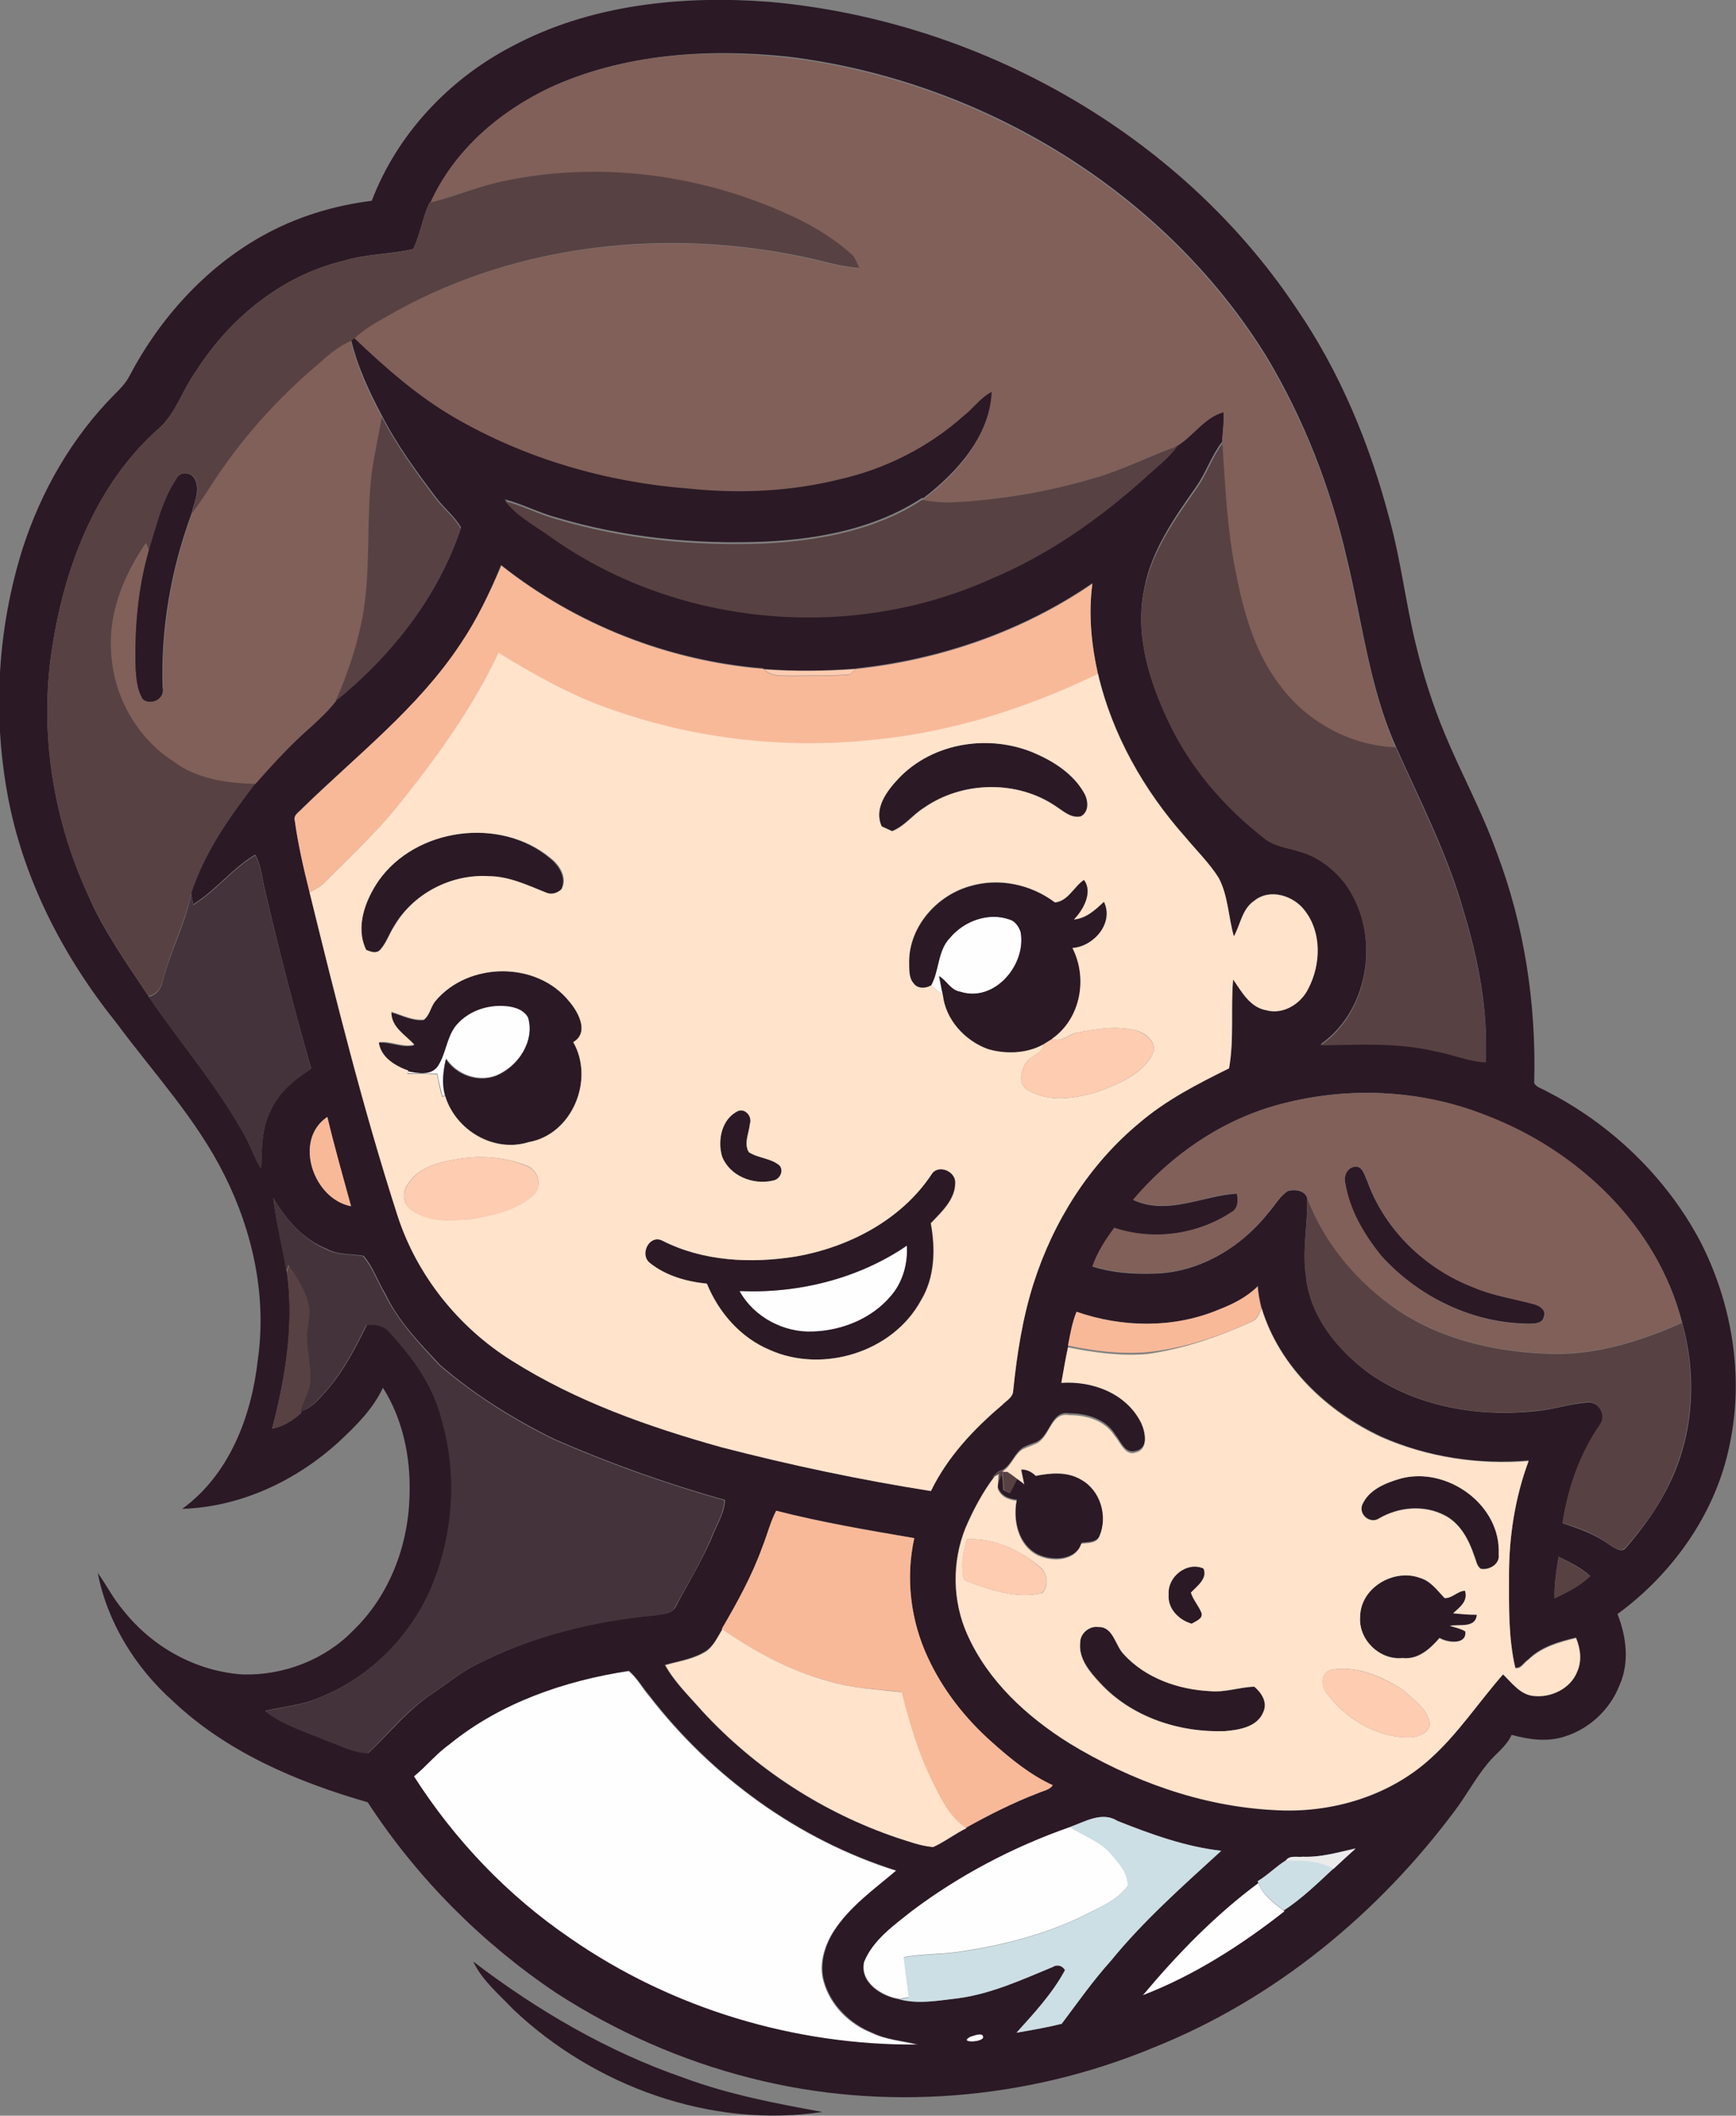 <?xml version="1.0" encoding="iso-8859-1"?>
<!-- Generator: Adobe Illustrator 19.2.0, SVG Export Plug-In . SVG Version: 6.00 Build 0)  -->
<svg version="1.1" id="Layer_1" xmlns="http://www.w3.org/2000/svg" xmlns:xlink="http://www.w3.org/1999/xlink" x="0px" y="0px"
	 viewBox="0 0 468.8 571.1" enable-background="new 0 0 468.8 571.1" xml:space="preserve">
<rect x="0" y="0" width="468.8" height="571.1" fill="#808080" stroke="none"/>
<path fill="#FEFEFE" d="M256.5,253.2c3.8-4.6,10.4-7,16.1-5c1.5,0.4,2.5,1.9,3,3.3c1.7,8.8-7,19.3-16.3,16.2c-2.6-0.4-3.6-3-5.7-4.2
	c0.2,1.3,0.7,3.7,1,5c-1.1-0.8-2.2-1.6-3.2-2.5C253.7,262,253.2,256.7,256.5,253.2z"/>
<path fill="#FEFEFE" d="M123.1,276.8c3.3-4,8.7-5.9,13.7-5.4c2.2,0.2,4.8,1,5.9,3.1c1.8,6.6-2.8,13.4-8.8,15.8
	c-4.8,1.8-10.6-0.3-13.4-4.6c-0.8,3.3-1.2,6.7-0.2,9.9l-0.8,0.3c-0.5-2-1-4-1.4-6.1c-2.7,0-5.3,0-8-0.1l0.3-0.9
	c2.6,0.5,6,1.2,7.9-1.2C120.5,284.4,120.6,280.1,123.1,276.8z"/>
<path fill="#FEFEFE" d="M199.7,348.5c15.8,0.7,32.1-3.3,45.2-12.2c0.3,4.9-1.2,10-4.4,13.7c-5.1,6-13,9.2-20.7,9.5
	C211.8,359.8,203.6,355.6,199.7,348.5z"/>
<path fill="#FEFEFE" d="M121.3,470.9c13.8-11.2,31.1-17.2,48.4-19.8c2.3,1.8,3.7,4.6,5.6,6.8c16.9,21.8,40.3,38.8,66.6,47.1
	c-6,5.1-12.7,9.8-17,16.6c-2.4,3.9-3.9,8.9-2.5,13.4c1.8,6.4,6.9,11.4,13,13.8c3.9,1.9,8.3,2.1,12.4,3.2c-33.3,0.3-66.6-9.8-94-28.7
	c-16.8-11.5-31.2-26.5-42.2-43.7C115.1,476.8,117.8,473.4,121.3,470.9z"/>
<path fill="#FEFEFE" d="M246.3,515.7c12.9-9.6,27.4-17.2,42.6-22.6l0,0c3.6,2.4,8,3.8,11,7.1c2.1,2.5,4.8,5.3,4.7,8.8
	c-2.4,3.4-6.4,5.3-10,7.1c-10.8,5.6-22.7,8.8-34.7,10.6c-5.2,0.9-10.6,0.6-15.8,1.6c0.5,3.6,0.9,7.2,1.4,10.8
	c-0.6,0.1-1.9,0.3-2.5,0.5c-4.8-0.7-10.9-4.6-9.6-10.1C235.8,523.5,241.4,519.6,246.3,515.7z"/>
<path fill="#FEFEFE" d="M308.6,538.6c9.3-11.1,19.5-21.7,31.2-30.3c1.2,3.3,4.2,5.4,6.9,7.5l0.3,0.2
	C335.2,525,322.5,533.2,308.6,538.6z"/>
<path fill="#FEFEFE" d="M262,549.8c0.9-0.2,3.7-1.4,3.5,0.3C264.8,551.4,258.8,551.5,262,549.8z"/>
<g>
	<g>
		<path fill="#2B1925" d="M138.1,12.6c21.2-11.4,46.1-13.9,69.7-12.1c56.3,5,110.6,35.3,142.2,82.6c11.9,17.3,20,37,25.3,57.3
			c3,11,4.3,22.3,7,33.4c2,8.3,4.6,16.5,7.9,24.4c4.4,10.6,10,20.8,13.9,31.7c7.6,19.9,10.8,41.3,10.2,62.5c0.7,1.2,2.3,1.5,3.4,2.2
			c17.4,8.9,32.2,23.1,41.4,40.4c8.6,16.7,11.9,36.4,8,54.9c-3.7,18.5-15.3,34.8-30.3,45.8c2.4,6.1,3.3,13.1,0.5,19.3
			c-2.5,6.4-8,11.6-14.6,13.7c-4.7,1.6-9.8,0.9-14.5-0.4c-1.4,3.2-4.5,5.2-6.6,7.9c-3.2,3.9-5.6,8.4-8.6,12.4
			c-20.9,28.1-49,51.2-81.7,64.2c-34,14.1-72.7,17.3-108.4,8.2c-18.7-4.7-36.6-12.6-52.8-23.1c-20.1-13.5-37.6-31.1-50.8-51.4
			c-19.1-5.5-38-13.5-52.6-27.3c-10.1-9-17.7-21.2-20.3-34.6c2.4,3.3,4.2,7,6.9,10.1c7.8,9.9,19.7,16.5,32.3,17.3
			c11,0.3,22.2-4,29.8-11.9c9.9-9.5,15-23.3,15.2-36.8c0.3-9.9-1.8-20.2-7.2-28.7c-2.7,5.8-7.3,10.3-11.9,14.6
			c-11.5,10.5-26.5,17.6-42.3,18.1c12.7-9.2,18.7-24.9,20.4-40.1c2.5-17.1-1.3-34.7-9-50c-7.5-15.1-19.1-27.5-29.1-41
			c-14.4-17.9-25.4-39.1-29.5-61.9c-4-22-2.6-44.9,4.1-66.2c5-15.5,13.3-30,24.8-41.6c1.5-1.5,3-3,4-4.9
			C43,86.1,55.4,72.3,70.8,63.7c9.1-5.1,19.2-8.2,29.6-9.5C107.2,36.3,121.2,21.4,138.1,12.6z M148.2,23.8
			c-13.4,6.5-25.7,17-31.7,30.8l-0.5,0.1c-1.9,4-2.5,8.5-4.4,12.5c-6.2,1.5-12.7,1.3-18.8,3.2c-16.8,4-30.9,15.6-40,30
			c-3.7,5.1-5.4,11.6-10.4,15.7c-16,14.4-24.4,35.5-27.9,56.3c-4.2,23.2-0.6,47.6,9.2,69c4.2,9.8,10.5,18.6,16.4,27.5
			c8.8,12.9,19.1,24.7,26.5,38.5c1.3,2.7,2.4,5.5,3.9,8c0.2-5.3,0.1-10.9,2.6-15.7c2.2-5,6.5-8.4,10.9-11.3
			c-4.6-16.2-8.8-32.4-12.6-48.8c-0.7-3-0.9-6.2-2.5-8.9c-6.2,3.7-10.6,9.6-16.7,13.4c-0.2-0.7-0.5-2.2-0.6-3
			c3.5-11,10.3-20.6,17.3-29.7c4.8-5.3,9.6-10.6,14.9-15.3c2.4-2.2,4.9-4.4,6.9-7.1c15-12.1,27.7-28.1,33.8-46.6
			c-1.7-3.1-4.7-5.3-6.8-8.2c-5.3-7-10.5-14.1-14.5-21.9c-3.5-6.6-6.7-13.4-8.4-20.7c0.3-0.2,0.8-0.6,1.1-0.8
			c8.3,7.9,17,15.6,27,21.4c19.3,11.2,41.2,17.5,63.4,19.2c13.6,1.4,27.4,0.8,40.6-2.5c12.4-2.9,24.1-8.7,33.6-17.2
			c2.6-2,4.5-4.9,7.5-6.4c-0.6,12.2-9.4,22.1-18.7,29.2l-0.3-0.1c-12.5,8.2-27.6,11.1-42.3,11.8c-19.1,0.8-38.4-1.1-56.7-6.6
			c-4.7-1.3-9-3.6-13.7-4.8c3.5,4.4,8.7,7,13.2,10.3c34,23.7,80.5,27.7,118.2,10.6c15.2-6.4,28.8-15.9,41-26.8
			c3.1-2.9,6.7-5.5,9.2-9c4.4-2.7,7.4-7.6,12.5-9.1c0.2,2.8-0.2,5.6-0.4,8.5c-2.9,3.7-4.3,8.3-7,12.1c-5.9,8.4-12.1,17.2-14,27.5
			c-2.6,12.3,1.3,24.9,6.7,36c5.8,12.4,15.1,22.9,25.9,31.3c2.6,2,5.9,2.3,8.9,3.3c5.2,1.3,9.6,4.8,12.8,8.9
			c9.5,13.2,6.9,34-6.7,43.5c10.5-0.1,21.1-0.8,31.4,1.7c4.4,0.8,8.7,2.7,13.2,2.9c0.7-13.8-2-27.6-6-40.7
			c-4.4-15.5-11.8-29.8-18.3-44.4c-7.1-16-9-33.5-13.1-50.3c-4.4-19.3-11.6-37.9-21.8-54.9c-27.7-44.8-77.1-74.5-129.1-80.9
			C191.1,13,168.2,14.5,148.2,23.8z M124.3,173.9c-11.4,17.3-28,30-42.7,44.3c-0.8,0.9-2.4,1.7-2,3.2c0.9,6.6,2.4,13,4,19.4
			c7.1,29.2,14.4,58.4,23.7,87.1c5.2,16.3,16.5,30.3,30.9,39.3c17.4,11,37,17.9,56.7,23.4c18.6,4.9,37.5,8.9,56.5,11.8
			c4.4-9.1,11.5-16.7,19.2-23.2c1.1-1.1,2.9-2,3-3.8c1-9.8,2.5-19.6,5.5-29c5.3-16.6,15-32.1,28.5-43.3c7.3-6.2,15.8-10.7,24.3-14.8
			c1.4-7.9,0.4-16,1.1-24c2.3,3.3,4.5,7.6,8.9,8.3c4.6,1.3,9.3-1.8,11.4-5.8c3.3-6.5,3.6-15.1-0.9-21c-3-4.1-9.5-6.1-13.7-2.7
			c-3.3,2.2-3.7,6.4-5.5,9.6c-1.5-5.2-1.5-10.9-4.1-15.8c-2.6-4-6-7.4-9-11c-11.2-12.6-19.7-27.6-23.6-44.1
			c-1.8-8-2.6-16.3-1.5-24.4c-18.8,12.9-41.1,20.6-63.7,23l-0.2,0.1c-8.3,0.6-16.5,0.7-24.8,0.1l-0.2-0.2
			c-25.7-2.1-50.6-11.9-70.8-27.9C132.3,160,128.8,167.2,124.3,173.9z M345.6,298.1c-15.5,4.1-29.3,13.6-39.6,25.8
			c9.2,4.3,18.7-1.1,28-1.7c0.4,1.8,0.4,4.1-1.5,5.1c-9.3,6-21.1,7.7-31.6,4.2c-2.3,3.3-4.5,6.6-5.9,10.4c5.4,1.7,11.1,2.1,16.8,1.9
			c12.1-0.3,23.4-7.1,30.8-16.5c1.7-1.9,3-4.4,5.2-5.8c1.9-0.5,4.5-0.2,5.2,1.9c0.2,7-1.4,14-0.3,21c1,10.9,8.5,20,17,26.3
			c13,9.1,29.6,11.9,45.2,10.2c4.7-0.4,9.3-2.1,14-2.3c3.1-0.2,5.1,3.8,3.1,6.2c-5.4,7.8-8.6,17-10,26.4c4.4,1.4,8.8,3,12.5,5.7
			c1.3,0.8,3.3,2.5,4.6,0.9c5.2-6,9.9-12.7,13-20.1c5.4-12.7,5.9-27.3,2.2-40.5c-6.6-26.2-28.2-46.6-53-56
			C383.6,294,363.8,293.2,345.6,298.1z M94.8,325.6c-2.2-8-4.5-16-6.4-24.1C79.1,307.7,84.6,323.7,94.8,325.6z M73.8,323.4
			c0.8,6.8,2.6,13.3,3.7,20c2,14.2-0.4,28.5-4,42.2c3-0.6,5.6-2.2,7.8-4.2l0.1-0.5c2.8-0.8,4.7-3.2,6.6-5.3c4.7-5.3,8-11.7,11.1-18
			c2.1-0.2,4.4,0,5.9,1.6c6.3,6.7,11.9,14.4,14.3,23.5c4.5,15.3,3.3,32.3-3.2,46.9c-5.9,13-16.9,23.6-30.2,28.8
			c-4.5,1.9-9.5,2.3-14.2,3.4c5.1,4,11.5,5.8,17.4,8.3c3.4,1.2,6.8,2.9,10.4,3.1c5.7-5.4,10.6-11.6,17.2-16
			c3.8-2.5,7.3-5.5,11.4-7.6c15.1-7.8,31.9-12.1,48.8-13.6c2.1-0.3,4.9-0.4,5.8-2.7c3.1-5.9,6.6-11.6,9.3-17.7
			c1.3-3.6,3.6-6.8,3.8-10.7c-15.7-4.4-31.1-9.9-46-16.4c-11-5.4-21.6-12-30.9-20c-5.5-5.9-11.3-11.8-14.8-19.2
			c-2.1-3.4-3.3-7.3-5.9-10.3c-3.4-0.6-7-0.2-10-1.9C81.7,334.5,77.2,329.1,73.8,323.4z M328.9,353.6c-12,5-25.9,4.7-38.1,0.5
			c-1.1,2.9-1.7,6-2.3,9.1c-0.7,3.2-1.2,6.4-1.8,9.6c8.5-0.6,17.7,2.9,21.6,10.9c1.1,2.4,2,7.1-1.5,7.9c-3,1-4.2-2.7-5.7-4.5
			c-2.6-4.1-7.6-5.6-12.3-5.6c-5.1-0.9-5.1,6.2-9.1,7.8c-1.1,0.4-2.3,0.8-3.4,1.4c-2.4,1.5-3.1,4.7-5.6,6.1c-1.2,0.1-1.9,1.3-2.8,2
			l0.7-0.4c-3.2,4.3-5.8,9.1-7.9,14c-3.7,9.1-3.6,19.7,0.5,28.6c5.6,12.6,16.1,22.2,27.6,29.4c16.6,10.1,35.6,17,55.1,18
			c15.1,1.1,31-3.5,42.3-13.8c7.5-6.7,13.1-15.3,19.7-22.8c2.3,2.4,4.5,5.4,8.1,5.8c4.7,0.6,10.1-1.8,11.9-6.5
			c1.4-2.9,0.9-6.2-0.3-9.1c-4.6,1.1-9.4,2.4-12.9,5.9c-1.2,0.7-2,2.5-3.5,2.2c-1.9-8.2-1.7-16.6-1.7-25c0-10.5,1.7-21,5.3-30.9
			c-13.5,1.2-27.3-0.9-39.7-6.4c-14.7-6.9-27.6-19-32.4-34.8c-0.5-1.9-0.9-3.9-1-5.9C336.6,350.3,332.8,352.1,328.9,353.6z
			 M205.9,417.5c-2.8,7.8-6.8,15.1-10.9,22.3c-1.2,2-2.2,4.3-4.2,5.7c-3.4,2.3-7.5,2.8-11.3,3.9c2.6,4.7,6.5,8.4,10,12.4
			c14.3,15.6,32.6,27.5,52.6,34.2c3.2,1,6.3,2.3,9.7,2.5c3.1-1.4,5.9-3.6,9-5.1c6.3-3.5,12.8-6.8,19.6-9.4c1.4-0.6,3-0.8,3.9-2.1
			c-6.1-2.8-11.4-7.2-16.4-11.6c-7.2-6.3-13.2-14.1-17.3-22.8c-4.7-10-6.1-21.5-3.7-32.3c-12.5-2.2-25-4.3-37.3-7.4
			C208,410.9,207.2,414.2,205.9,417.5z M420.9,420.2c-0.6,3.7-1.2,7.5-1.1,11.2c3.4-1.6,6.9-3.3,9.6-6
			C426.9,423.1,423.8,421.7,420.9,420.2z M121.3,470.9c-3.5,2.5-6.2,5.9-9.5,8.6c11,17.2,25.3,32.2,42.2,43.7
			c27.4,19,60.7,29,94,28.7c-4.1-1-8.5-1.3-12.4-3.2c-6-2.4-11.2-7.5-13-13.8c-1.3-4.6,0.1-9.5,2.5-13.4c4.3-6.8,11-11.5,17-16.6
			c-26.4-8.3-49.8-25.3-66.6-47.1c-1.9-2.2-3.4-4.9-5.6-6.8C152.3,453.7,135,459.7,121.3,470.9z M288.9,493.2L288.9,493.2
			c-15.2,5.3-29.7,12.9-42.6,22.6c-4.9,3.9-10.5,7.8-13,13.8c-1.3,5.6,4.8,9.4,9.6,10.1c5.2,1.3,10.7,0.3,15.9-0.3
			c8.9-1.2,17.1-5,25.4-8.4c1.3-0.8,2.6-0.4,3.4,0.8c-3.4,6.4-8.4,11.6-13.1,16.9c4.1-0.7,8.2-1.4,12.2-2.4
			c4.3-5.7,8.4-11.5,13.2-16.9c8.9-11,19.5-20.3,29.9-29.8c-9.7-1.1-19-4.5-28.1-8.1C297.6,488.9,292.9,491.7,288.9,493.2z
			 M351.8,501.2c-1.5,0.2-3.7-0.5-4.6,1.1c-2.7,1.6-4.9,4-7.6,5.6l0.2,0.4c-11.7,8.7-21.9,19.2-31.2,30.3
			c13.9-5.3,26.6-13.5,38.3-22.7l-0.3-0.2c4.9-3.2,9.1-7.3,13.4-11.3c2-1.8,4-3.6,6-5.5C361.4,500,356.7,501.4,351.8,501.2z
			 M262,549.8c-3.2,1.7,2.8,1.6,3.5,0.3C265.7,548.3,262.9,549.5,262,549.8z"/>
	</g>
	<path fill="#2B1925" d="M47.6,129.2c1-2.1,4.2-1.8,5.1,0.3c1.4,3-0.3,6.2-1,9.2c-5.5,14.9-8.3,30.9-7.8,46.8c0.8,3.1-3,5.1-5.4,3.3
		c-1.6-2.5-1.8-5.5-2-8.4c-0.3-10.7,0.6-21.6,3.6-31.9C42.2,141.9,43.7,134.9,47.6,129.2z"/>
	<path fill="#2B1925" d="M242.6,210.2c9.4-9.9,24.9-12.2,37.2-6.8c5,2.2,10,5.5,12.8,10.3c1.2,2.1,1.7,5.3-0.7,6.6
		c-2.6,0.6-4.6-1.3-6.6-2.6c-10.5-7.2-25.4-6.9-35.8,0.3c-3.1,1.9-5.3,5-8.6,6.3c-0.9-0.4-1.9-0.8-2.8-1.3
		C235.9,218.4,239.4,213.6,242.6,210.2z"/>
	<path fill="#2B1925" d="M102.2,237.8c10.1-14.4,32.9-17.4,46.3-6.1c2.4,1.9,4.6,5.3,3,8.4c-1.1,1.1-2.8,1.6-4.3,0.9
		c-5-2-10-4.4-15.5-4.4c-10.1-0.6-20.3,4.7-25.4,13.5c-1.3,2.1-2.1,4.6-3.8,6.4c-1.1,1.1-2.6,0.5-3.8,0
		C96,250.2,98.6,243.1,102.2,237.8z"/>
	<path fill="#2B1925" d="M284.9,243.6c3.6-0.4,5.1-4.3,7.9-6.1c2.6,3.2-0.1,8.1-2.7,10.7c3.3-0.3,5.8-2.7,8.1-4.8
		c2.8,5.7-2.7,12.1-8.5,12.5c4.1,8.2,2.2,19.1-5.5,24.5c-0.8,0.5-1.6,1-2.4,1.5c-4.5,2.6-10.1,2.8-15,1.3c-6.2-2.2-11.5-8-12.2-14.7
		c-0.3-1.2-0.7-3.7-1-5c2.1,1.2,3.1,3.8,5.7,4.2c9.3,3,18-7.4,16.3-16.2c-0.5-1.4-1.5-2.9-3-3.3c-5.7-2-12.3,0.4-16.1,5
		c-3.4,3.5-2.8,8.8-5.1,12.9c-1.4,0.9-3.6,0.9-4.7-0.6c-1.5-1.6-1.2-4-1.2-6c0.2-9.4,7.5-17.7,16.3-20.2
		C269.7,236.9,278.4,238.7,284.9,243.6z"/>
	<path fill="#2B1925" d="M117.6,270.2c8.9-10.7,27.3-10.8,36.1,0.1c2.5,2.8,5.5,8.4,1.1,11c5.8,10.1-0.3,24.9-12,27
		c-9.5,2.9-19.8-3.3-22.6-12.5c-1-3.3-0.5-6.7,0.2-9.9c2.8,4.3,8.5,6.4,13.4,4.6c6-2.4,10.7-9.3,8.8-15.8c-1.1-2.1-3.6-2.9-5.9-3.1
		c-5.1-0.5-10.5,1.4-13.7,5.4c-2.5,3.2-2.6,7.6-4.9,11c-1.9,2.4-5.3,1.7-7.9,1.2c-3.5-1.3-7.5-3.6-8-7.7c3.3-0.3,6.3,1.5,9.6,0.7
		c-2.4-2.7-6.4-4.7-6.2-8.9c2.9,0.8,5.7,2.4,8.8,2.1C116.1,274,116.3,271.7,117.6,270.2z"/>
	<path fill="#2B1925" d="M199.3,299.9c2-0.9,4,1.6,3.2,3.5c-0.3,2.5-1.7,5.2-0.3,7.6c2.6,1.7,6.1,1.6,8.4,3.7c1.1,1.6-0.1,3.7-1.9,4
		c-5.3,1.3-11.6-1.2-13.7-6.5C193.6,307.8,194.9,302,199.3,299.9z"/>
	<path fill="#2B1925" d="M366,314.9c2-0.1,2.5,2.5,3.2,3.9c4.7,13.1,15.6,23.6,28.5,28.6c5.3,2.3,11,3.1,16.5,4.6
		c1.5,0.4,3.4,1.6,2.7,3.4c-0.3,1.9-2.6,1.9-4.1,1.9c-15-0.1-29.6-7.1-39.7-18.2c-4.7-5.8-8.7-12.5-9.9-19.9
		C362.8,317.3,363.9,315.1,366,314.9z"/>
	<g>
		<path fill="#2B1925" d="M251.5,317.1c1.8-3,6.6-1,6.4,2.2c0,4.5-3.7,7.8-6.6,10.9c1.3,7,1.1,14.7-2.7,20.9
			c-7.6,13.9-26.4,19.7-40.8,13.3c-7.9-3.3-13.8-10.1-17-17.9c-5.5-0.6-11.1-2.2-15.4-5.6c-2.9-2.2-0.1-7.8,3.4-6
			c11,5.6,23.9,6.2,35.9,4.3C229.1,336.8,243.2,329.4,251.5,317.1z M199.7,348.5c3.9,7.1,12.1,11.4,20.1,10.9
			c7.7-0.3,15.6-3.5,20.7-9.5c3.3-3.7,4.7-8.8,4.4-13.7C231.8,345.2,215.5,349.2,199.7,348.5z"/>
	</g>
	<path fill="#2B1925" d="M275.8,396.4c1.6-0.1,2.9,0.6,4,1.7c4-0.8,8.5-1.2,12.2,1c5.2,2.9,7.3,9.9,5,15.3c-0.8,2-3.2,1.8-4.9,2
		c-1.5,4.8-7.8,5-11.7,3.2c-5.4-2.6-6.9-9.4-5.8-14.8c-2.2-0.2-4.4-1.1-5.1-3.4c0-1.4,0.4-2.6,1.1-3.7c0.1,1.5,0.3,3,0.3,4.5
		c0.4,0.2,1.3,0.6,1.7,0.8c0.7-1.4,1.4-2.8,2.1-4.1c0.4,0.4,1.4,1.1,1.8,1.4C276.3,399.1,276,397.7,275.8,396.4z"/>
	<path fill="#2B1925" d="M378.3,399.1c12.4-3.3,27.1,7.1,26.5,20.4c0.4,2.6-2.6,4.4-4.9,3.9c-1.1-0.8-1.2-2.2-1.7-3.4
		c-1.5-4.3-3.8-8.8-8-11c-5.6-2.9-12.4-2.3-17.7,0.8c-2.4,1.6-5.6-0.9-4.6-3.6C369.6,402.1,374.2,400.2,378.3,399.1z"/>
	<path fill="#2B1925" d="M315.6,430.4c-0.4-4.8,5-9,9.4-7c1.2,2.6-1.8,4.8-3.4,6.5c0.6,2,2.1,3.6,2.9,5.6c0.3,1.6-1.6,2.2-2.7,2.8
		C318.4,437.3,315.3,434.2,315.6,430.4z"/>
	<path fill="#2B1925" d="M367.3,436.4c0.1-7.8,9-13,16.1-10.6c3,0.8,4.8,3.4,6.8,5.5c2,0.1,3.5-2,5.5-2c0.9,2.8-1.4,4.4-3.2,6.1
		c2.1,0.2,4.3,0.4,6.4,0.4c-0.4,3.7-4.7,2.6-7.3,3c1.4,0.4,2.9,0.8,4.2,1.5c0.4,3.7-4.8,3.1-7,1.8c-2.6,2.9-5.8,5.9-10,5.4
		C372.6,448.2,366.8,442.7,367.3,436.4z"/>
	<path fill="#2B1925" d="M291.7,443.4c0-2.5,2.5-4.5,5-4.2c4.1-0.2,4.6,4.9,6.9,7.3c5.8,6.4,14.7,9.5,23.3,10c4.1,0.4,8-1.1,12-1.2
		c1.9,1.6,3.6,4.1,2.5,6.7c-1.6,4.1-6.6,4.9-10.5,5.3c-12.4,0.5-25.3-3.8-33.8-13.1C294.3,451.2,291.3,447.7,291.7,443.4z"/>
	<path fill="#2B1925" d="M138.7,542.5c-3.9-4.1-8.5-7.9-10.9-13c17.3,13.2,36.3,24.3,56.9,31.4c12.1,4.5,24.8,6.9,37.4,9.2
		C192,574.6,160.6,563.2,138.7,542.5z"/>
</g>
<g>
	<path fill="#806059" d="M148.2,23.8c20.1-9.3,42.9-10.7,64.6-8.2c52,6.4,101.4,36.1,129.1,80.9c10.2,17,17.5,35.6,21.8,54.9
		c4.1,16.8,6.1,34.3,13.1,50.3c-12.3-0.4-24.2-7-31.4-16.9c-6.6-8.8-9.7-19.7-11.8-30.4c-2.2-11.4-2.8-23.1-3.6-34.6
		c0.2-2.8,0.6-5.6,0.4-8.5c-5.1,1.4-8.1,6.4-12.5,9.1c-7.8,2.8-15.3,6.7-23.4,8.9c-12.3,3.7-25,5.8-37.9,6.3c-2.5,0.1-5-0.2-7.5-0.6
		c9.3-7,18.1-17,18.7-29.2c-3,1.5-4.9,4.4-7.5,6.4c-9.5,8.5-21.2,14.4-33.6,17.2c-13.3,3.3-27.1,3.9-40.6,2.5
		c-22.2-1.7-44.1-8-63.4-19.2c-10-5.8-18.7-13.5-27-21.4c3.3-3.2,7.4-5.2,11.3-7.3c33.2-18.2,72.9-22.3,109.6-14.6
		c5.1,1,10,2.7,15.2,3c-0.6-1.3-1.1-2.8-2.2-3.8c-5.3-4.7-11.5-8.3-18-11.1c-23.3-10.4-49.8-13.8-74.9-8.7c-7,1.3-13.6,4.1-20.5,5.9
		C122.5,40.7,134.7,30.2,148.2,23.8z"/>
	<path fill="#806059" d="M86.3,97.8c2.5-2.3,5.3-4.5,8.4-5.9c1.7,7.3,4.8,14.1,8.4,20.7c-0.9,5-2.1,9.9-2.6,14.9
		c-1.6,12.4-0.3,24.9-2.2,37.3c-1.4,8.5-4.1,16.7-7.6,24.5c-2,2.6-4.5,4.9-6.9,7.1c-5.4,4.7-10.2,10-14.9,15.3
		c-7.7-0.2-15.8-1.3-22.1-6.1c-10.1-6.5-16.4-18.2-16.8-30.1c-0.6-10.4,3.7-20.3,9.4-28.8c0.2,0.4,0.6,1.4,0.8,1.8
		c-3,10.4-3.9,21.2-3.6,31.9c0.2,2.8,0.4,5.9,2,8.4c2.3,1.9,6.2-0.2,5.4-3.3c-0.4-15.9,2.4-31.9,7.8-46.8c1.7-2.4,3.4-4.8,5-7.3
		C64.7,118.7,74.8,107.4,86.3,97.8z"/>
	<g>
		<path fill="#806059" d="M345.6,298.1c18.2-4.8,38-4.1,55.6,2.9c24.8,9.4,46.4,29.8,53,56c-10.8,4.8-22.4,8.5-34.4,8.4
			c-14.8-0.3-29.9-3.5-42.3-11.8c-11-7.3-19.9-17.9-24.5-30.3c-0.8-2.1-3.4-2.4-5.2-1.9c-2.2,1.4-3.5,3.8-5.2,5.8
			c-7.3,9.4-18.7,16.2-30.8,16.5c-5.6,0.2-11.4-0.3-16.8-1.9c1.3-3.8,3.5-7.2,5.9-10.4c10.5,3.5,22.4,1.9,31.6-4.2
			c1.9-1,1.9-3.3,1.5-5.1c-9.3,0.6-18.8,6-28,1.7C316.3,311.7,330.1,302.2,345.6,298.1z M366,314.9c-2.1,0.2-3.2,2.4-2.7,4.4
			c1.2,7.4,5.1,14.1,9.9,19.9c10,11,24.7,18.1,39.7,18.2c1.5-0.1,3.7,0,4.1-1.9c0.7-1.8-1.2-3-2.7-3.4c-5.5-1.5-11.2-2.3-16.5-4.6
			c-12.9-5-23.8-15.4-28.5-28.6C368.6,317.4,368,314.8,366,314.9z"/>
	</g>
</g>
<g>
	<path fill="#584142" d="M136.9,48.7c25-5.1,51.6-1.7,74.9,8.7c6.5,2.8,12.7,6.4,18,11.1c1.2,1,1.6,2.4,2.2,3.8
		c-5.2-0.3-10.2-2-15.2-3c-36.7-7.7-76.5-3.6-109.6,14.6c-3.9,2.2-8,4.2-11.3,7.3c-0.3,0.2-0.8,0.6-1.1,0.8
		c-3.2,1.4-5.9,3.6-8.4,5.9c-11.5,9.6-21.6,20.9-29.6,33.5c-1.6,2.5-3.3,4.9-5,7.3c0.6-3,2.4-6.2,1-9.2c-0.9-2.1-4.1-2.4-5.1-0.3
		c-3.9,5.7-5.4,12.7-7.5,19.2c-0.2-0.4-0.6-1.4-0.8-1.8c-5.7,8.4-10,18.4-9.4,28.8c0.4,12,6.7,23.6,16.8,30.1
		c6.3,4.8,14.4,5.9,22.1,6.1c-7,9.1-13.7,18.6-17.3,29.7c-1.7,8-5.6,15.3-7.6,23.2c-0.4,2.1-1.7,3.9-3.9,4.4
		c-5.9-8.9-12.1-17.7-16.4-27.5c-9.9-21.4-13.4-45.8-9.2-69c3.5-20.9,11.9-41.9,27.9-56.3c5-4.1,6.7-10.6,10.4-15.7
		c9.1-14.4,23.2-26,40-30c6.1-1.9,12.6-1.6,18.8-3.2c1.9-4,2.5-8.5,4.4-12.5l0.5-0.1C123.3,52.9,129.9,50,136.9,48.7z"/>
	<path fill="#584142" d="M103.1,112.6c4.1,7.8,9.2,14.9,14.5,21.9c2.1,2.8,5.1,5,6.8,8.2c-6.1,18.5-18.8,34.5-33.8,46.6
		c3.5-7.8,6.2-16.1,7.6-24.5c1.9-12.3,0.7-24.9,2.2-37.3C101.1,122.5,102.2,117.5,103.1,112.6z"/>
	<path fill="#584142" d="M294.6,129.3c8.1-2.2,15.5-6.1,23.4-8.9c-2.5,3.5-6.1,6.1-9.2,9c-12.2,10.9-25.9,20.5-41,26.8
		c-37.7,17.1-84.2,13.1-118.2-10.6c-4.5-3.3-9.7-5.9-13.2-10.3c4.7,1.2,9,3.5,13.7,4.8c18.3,5.5,37.6,7.4,56.7,6.6
		c14.7-0.8,29.8-3.6,42.3-11.8l0.3,0.1c2.5,0.4,5,0.7,7.5,0.6C269.6,135,282.4,132.9,294.6,129.3z"/>
	<path fill="#584142" d="M323.1,131.9c2.8-3.8,4.1-8.4,7-12.1c0.8,11.6,1.3,23.2,3.6,34.6c2.1,10.7,5.1,21.6,11.8,30.4
		c7.2,9.9,19.1,16.5,31.4,16.9c6.5,14.6,13.9,29,18.3,44.4c4,13.2,6.7,26.9,6,40.7c-4.5-0.2-8.8-2.1-13.2-2.9
		c-10.3-2.5-20.9-1.9-31.4-1.7c13.6-9.4,16.2-30.3,6.7-43.5c-3.2-4.2-7.7-7.6-12.8-8.9c-3-0.9-6.3-1.3-8.9-3.3
		c-10.8-8.4-20-18.9-25.9-31.3c-5.3-11.1-9.3-23.7-6.7-36C311,149,317.2,140.3,323.1,131.9z"/>
	<path fill="#584142" d="M353,323.4c4.7,12.4,13.6,22.9,24.5,30.3c12.4,8.3,27.6,11.5,42.3,11.8c12,0.1,23.6-3.6,34.4-8.4
		c3.7,13.2,3.2,27.8-2.2,40.5c-3,7.5-7.7,14.1-13,20.1c-1.4,1.6-3.4-0.1-4.6-0.9c-3.7-2.8-8.1-4.4-12.5-5.7
		c1.5-9.4,4.6-18.5,10-26.4c2-2.4,0-6.4-3.1-6.2c-4.7,0.2-9.3,2-14,2.3c-15.6,1.8-32.2-1.1-45.2-10.2c-8.6-6.3-16-15.4-17-26.3
		C351.6,337.4,353.2,330.4,353,323.4z"/>
	<path fill="#584142" d="M78.1,341.5c2.6,3.5,5,7.5,5.7,11.9c0.2,2.7-0.8,5.4-0.7,8.1c0.1,3.7,1,7.3,0.9,11c0.1,3.1-2.1,5.5-2.6,8.5
		l-0.1,0.5c-2.2,2-4.8,3.6-7.8,4.2c3.5-13.8,5.9-28,4-42.2C77.6,342.9,77.9,342,78.1,341.5z"/>
	<path fill="#584142" d="M267.9,398.9c0.9-0.6,1.6-1.9,2.8-2c0.3,0,1,0,1.4,0c0.9,0.6,1.9,1.3,2.8,2c-0.7,1.4-1.4,2.8-2.1,4.1
		c-0.4-0.2-1.3-0.6-1.7-0.8c-0.1-1.5-0.2-3-0.3-4.5c-0.7,1.1-1.1,2.4-1.1,3.7c0-0.9,0.1-2.8,0.2-3.7l-1,0.6L267.9,398.9z"/>
	<path fill="#584142" d="M420.9,420.2c2.9,1.6,6,3,8.5,5.3c-2.7,2.7-6.2,4.3-9.6,6C419.7,427.6,420.2,423.9,420.9,420.2z"/>
</g>
<g>
	<path fill="#F8B999" d="M124.3,173.9c4.5-6.6,7.9-13.8,11.1-21.2c20.2,16,45.1,25.8,70.8,27.9l0.2,0.2c2,2,4.9,1.6,7.4,1.7
		c5.2-0.1,10.5,0.1,15.7-0.4c0.4-0.3,1.2-1,1.6-1.4l0.2-0.1c22.6-2.4,44.9-10.1,63.7-23c-1.1,8.2-0.3,16.4,1.5,24.4
		c-18.8,9.1-38.9,15.6-59.8,17.7c-23.9,2.7-48.5,0-71.3-8c-10.9-3.7-21-9.4-30.8-15.4c-6.9,14.7-16.4,27.9-26.5,40.5
		c-6.2,7.7-13.6,14.5-20.5,21.5c-1.1,1.1-2.6,1.8-4,2.6c-1.6-6.4-3.1-12.9-4-19.4c-0.4-1.5,1.2-2.2,2-3.2
		C96.3,203.9,112.9,191.1,124.3,173.9z"/>
	<path fill="#F8B999" d="M94.8,325.6c-10.2-1.9-15.7-17.9-6.4-24.1C90.3,309.5,92.6,317.5,94.8,325.6z"/>
	<path fill="#F8B999" d="M328.9,353.6c3.9-1.5,7.7-3.4,10.7-6.3c0.2,2,0.5,4,1,5.9c-0.7,1.2-1,2.9-2.5,3.5c-9,4.1-18.5,7.3-28.3,8.3
		c-7.2,0.6-14.4-0.3-21.4-1.8c0.6-3.1,1.1-6.2,2.3-9.1C303,358.4,316.8,358.6,328.9,353.6z"/>
	<path fill="#F8B999" d="M205.9,417.5c1.3-3.2,2.1-6.6,3.7-9.7c12.3,3.2,24.8,5.3,37.3,7.4c-2.4,10.8-1,22.3,3.7,32.3
		c4,8.7,10.1,16.4,17.3,22.8c5,4.5,10.3,8.8,16.4,11.6c-0.9,1.3-2.6,1.5-3.9,2.1c-6.8,2.6-13.3,5.9-19.6,9.4
		c-4.8-3.1-7.2-8.5-9.6-13.4c-3.5-7.4-5.8-15.3-7.9-23.3c-6.6-0.8-13.3-0.9-19.7-3c-10.4-2.6-19.9-7.9-28.7-14
		C199.1,432.5,203.1,425.3,205.9,417.5z"/>
</g>
<g>
	<g>
		<path fill="#FFE3CB" d="M108.1,216.7c10.1-12.6,19.6-25.8,26.5-40.5c9.8,6,19.9,11.7,30.8,15.4c22.8,8,47.3,10.7,71.3,8
			c20.8-2.1,41-8.6,59.8-17.7c3.8,16.4,12.4,31.5,23.6,44.1c3,3.6,6.5,7,9,11c2.6,4.9,2.6,10.6,4.1,15.8c1.8-3.2,2.2-7.4,5.5-9.6
			c4.2-3.5,10.7-1.4,13.7,2.7c4.6,5.9,4.3,14.5,0.9,21c-2,4.1-6.8,7.1-11.4,5.8c-4.4-0.8-6.6-5-8.9-8.3c-0.7,8,0.3,16.1-1.1,24
			c-8.5,4.2-17.1,8.6-24.3,14.8c-13.5,11.2-23.2,26.6-28.5,43.3c-3,9.4-4.5,19.2-5.5,29c-0.1,1.8-1.9,2.6-3,3.8
			c-7.7,6.5-14.8,14.1-19.2,23.2c-19-3-37.9-7-56.5-11.8c-19.7-5.5-39.3-12.4-56.7-23.4c-14.4-9-25.7-23.1-30.9-39.3
			c-9.2-28.6-16.5-57.9-23.7-87.1c1.4-0.8,2.8-1.4,4-2.6C94.6,231.2,101.9,224.5,108.1,216.7z M242.6,210.2
			c-3.2,3.4-6.7,8.1-4.5,12.9c0.9,0.4,1.8,0.8,2.8,1.3c3.4-1.3,5.6-4.4,8.6-6.3c10.4-7.3,25.3-7.6,35.8-0.3c2,1.3,4,3.2,6.6,2.6
			c2.4-1.4,2-4.6,0.7-6.6c-2.8-4.8-7.8-8.1-12.8-10.3C267.5,198,251.9,200.3,242.6,210.2z M102.2,237.8c-3.6,5.3-6.3,12.4-3.3,18.6
			c1.2,0.5,2.7,1.1,3.8,0c1.7-1.9,2.4-4.3,3.8-6.4c5.1-8.8,15.3-14.1,25.4-13.5c5.5,0,10.5,2.4,15.5,4.4c1.5,0.7,3.1,0.2,4.3-0.9
			c1.6-3.1-0.5-6.5-3-8.4C135.1,220.4,112.3,223.4,102.2,237.8z M284.9,243.6c-6.5-4.9-15.2-6.8-23.1-4.4
			c-8.9,2.6-16.2,10.8-16.3,20.2c0.1,2-0.2,4.4,1.2,6c1,1.5,3.2,1.5,4.7,0.6c1,0.9,2.1,1.7,3.2,2.5c0.7,6.7,5.9,12.4,12.2,14.7
			c4.9,1.4,10.5,1.2,15-1.3c-0.2,2.6-3.4,2.9-4.6,4.8c-1.6,2.2-2.4,6.3,0.6,7.7c5.6,3.2,12.5,2.1,18.4,0.4c5.6-2.1,12-4.6,15-10.1
			c1.6-3-1.6-5.8-4.3-6.5c-5.2-1.4-10.6-0.5-15.8,0.5c-2.4,0.3-4.4,2.9-7,1.7c7.7-5.4,9.7-16.3,5.5-24.5c5.8-0.4,11.3-6.8,8.5-12.5
			c-2.3,2.2-4.8,4.5-8.1,4.8c2.6-2.6,5.2-7.5,2.7-10.7C290,239.3,288.5,243.2,284.9,243.6z M117.6,270.2c-1.3,1.5-1.5,3.8-3.1,5
			c-3.1,0.3-5.9-1.2-8.8-2.1c-0.1,4.2,3.8,6.2,6.2,8.9c-3.3,0.8-6.3-1.1-9.6-0.7c0.5,4.1,4.4,6.4,8,7.7l-0.3,0.9c2.7,0,5.3,0,8,0.1
			c0.4,2,0.8,4.1,1.4,6.1l0.8-0.3c2.8,9.3,13.1,15.5,22.6,12.5c11.8-2.1,17.8-16.9,12-27c4.4-2.5,1.4-8.1-1.1-11
			C145,259.4,126.5,259.6,117.6,270.2z M199.3,299.9c-4.4,2.1-5.6,7.9-4.3,12.3c2.1,5.3,8.4,7.7,13.7,6.5c1.8-0.3,3-2.4,1.9-4
			c-2.3-2.1-5.8-2-8.4-3.7c-1.4-2.4,0.1-5.1,0.3-7.6C203.2,301.5,201.3,299.1,199.3,299.9z M124.1,312.8c-5.2,0.8-11.1,2.1-14,6.9
			c-1.7,2.2-1.2,5.7,1.3,7.1c4.8,3.3,10.9,2.6,16.4,2.2c5.7-1.1,11.8-2.4,16.2-6.4c2.5-2.3,1.5-6.4-1.4-7.8
			C136.8,312.4,130.2,311.8,124.1,312.8z M251.5,317.1c-8.2,12.3-22.4,19.6-36.7,22.1c-12,1.9-24.9,1.3-35.9-4.3
			c-3.5-1.8-6.3,3.7-3.4,6c4.3,3.5,10,5.1,15.4,5.6c3.2,7.8,9.1,14.6,17,17.9c14.3,6.4,33.2,0.6,40.8-13.3c3.8-6.2,4-13.9,2.7-20.9
			c2.9-3,6.6-6.4,6.6-10.9C258.1,316.1,253.2,314.1,251.5,317.1z"/>
	</g>
	<g>
		<path fill="#FFE3CB" d="M338.2,356.7c1.5-0.6,1.8-2.3,2.5-3.5c4.8,15.8,17.7,28,32.4,34.8c12.4,5.4,26.3,7.5,39.7,6.4
			c-3.7,9.9-5.3,20.4-5.3,30.9c0,8.3-0.2,16.8,1.7,25c1.5,0.4,2.4-1.5,3.5-2.2c3.5-3.4,8.3-4.8,12.9-5.9c1.2,2.9,1.6,6.2,0.3,9.1
			c-1.8,4.6-7.2,7.1-11.9,6.5c-3.5-0.4-5.7-3.5-8.1-5.8c-6.6,7.5-12.2,16.1-19.7,22.8c-11.4,10.3-27.2,14.8-42.3,13.8
			c-19.5-1-38.5-7.9-55.1-18c-11.5-7.2-22-16.8-27.6-29.4c-4-9-4.1-19.5-0.5-28.6c2.1-4.9,4.6-9.7,7.9-14l1-0.6
			c0,0.9-0.1,2.8-0.2,3.7c0.7,2.3,2.9,3.2,5.1,3.4c-1,5.4,0.4,12.2,5.8,14.8c3.9,1.8,10.2,1.6,11.7-3.2c1.7-0.2,4.2,0,4.9-2
			c2.3-5.4,0.3-12.4-5-15.3c-3.7-2.2-8.2-1.8-12.2-1c-1.1-1.1-2.5-1.8-4-1.7c0.3,1.3,0.6,2.6,0.9,4c-0.4-0.4-1.4-1.1-1.8-1.4
			c-0.9-0.7-1.8-1.4-2.8-2c-0.3,0-1,0-1.4,0c2.5-1.4,3.2-4.6,5.6-6.1c1.1-0.5,2.3-0.9,3.4-1.4c4-1.6,4-8.7,9.1-7.8
			c4.7,0,9.6,1.4,12.3,5.6c1.6,1.8,2.8,5.5,5.7,4.5c3.5-0.8,2.6-5.5,1.5-7.9c-3.9-8-13.1-11.5-21.6-10.9c0.6-3.2,1.1-6.4,1.8-9.6
			c7,1.4,14.2,2.4,21.4,1.8C319.7,364.1,329.2,360.8,338.2,356.7z M378.3,399.1c-4.1,1.2-8.7,3-10.5,7.2c-0.9,2.7,2.3,5.2,4.6,3.6
			c5.3-3.1,12.2-3.7,17.7-0.8c4.2,2.1,6.6,6.6,8,11c0.5,1.1,0.6,2.6,1.7,3.4c2.3,0.5,5.3-1.3,4.9-3.9
			C405.4,406.2,390.8,395.8,378.3,399.1z M261.1,415.5c-0.7,2.6-1.4,5.2-1.2,7.9c0.2,1.2-0.2,3.1,1.4,3.5c6.3,2.3,13.4,4.8,20.2,3.1
			c1.7-1.9,1.4-5.1-0.4-6.8C275.5,418.4,268.4,415.1,261.1,415.5z M315.6,430.4c-0.4,3.8,2.7,6.9,6.2,7.9c1.1-0.7,3-1.3,2.7-2.8
			c-0.7-2-2.3-3.6-2.9-5.6c1.6-1.7,4.6-3.8,3.4-6.5C320.6,421.4,315.2,425.6,315.6,430.4z M367.3,436.4c-0.5,6.2,5.3,11.8,11.4,11.2
			c4.3,0.5,7.5-2.5,10-5.4c2.2,1.3,7.4,1.9,7-1.8c-1.3-0.8-2.8-1.1-4.2-1.5c2.6-0.5,7,0.7,7.3-3c-2.2,0-4.3-0.2-6.4-0.4
			c1.8-1.6,4.1-3.3,3.2-6.1c-2,0.1-3.5,2.1-5.5,2c-2-2.1-3.8-4.7-6.8-5.5C376.3,423.4,367.4,428.6,367.3,436.4z M291.7,443.4
			c-0.5,4.3,2.5,7.9,5.2,10.8c8.5,9.3,21.5,13.5,33.8,13.1c3.9-0.3,8.9-1.1,10.5-5.3c1.1-2.6-0.6-5.1-2.5-6.7c-4,0.1-7.9,1.6-12,1.2
			c-8.5-0.4-17.4-3.5-23.3-10c-2.3-2.4-2.8-7.5-6.9-7.3C294.3,438.8,291.7,440.8,291.7,443.4z M359.2,450.8
			c-2.9,1.2-2.3,4.9-0.5,6.8c5.2,6.7,13.4,11.5,22,11.4c2.5-0.1,6.1-1.5,5.2-4.6c-1-3.6-4.4-5.8-7-8.2
			C373.2,452.5,366.1,449.4,359.2,450.8z"/>
	</g>
	<path fill="#FFE3CB" d="M195.1,439.8c8.8,6.1,18.3,11.3,28.7,14c6.4,2,13.1,2.2,19.7,3c2,7.9,4.3,15.9,7.9,23.3
		c2.4,4.9,4.8,10.3,9.6,13.4c-3.1,1.5-5.9,3.7-9,5.1c-3.4-0.3-6.5-1.5-9.7-2.5c-20-6.8-38.3-18.7-52.6-34.2c-3.5-4-7.4-7.7-10-12.4
		c3.8-1.1,7.9-1.6,11.3-3.9C192.8,444.1,193.9,441.8,195.1,439.8z"/>
</g>
<g>
	<path fill="#FDCCB1" d="M206.4,180.7c8.3,0.6,16.5,0.5,24.8-0.1c-0.4,0.3-1.2,1-1.6,1.4c-5.2,0.5-10.5,0.3-15.7,0.4
		C211.3,182.3,208.4,182.7,206.4,180.7z"/>
	<path fill="#FDCCB1" d="M291.1,278.7c5.1-1,10.6-1.9,15.8-0.5c2.6,0.8,5.9,3.5,4.3,6.5c-3.1,5.5-9.4,8-15,10.1
		c-5.9,1.7-12.9,2.8-18.4-0.4c-3-1.4-2.2-5.5-0.6-7.7c1.2-1.9,4.4-2.3,4.6-4.8c0.8-0.5,1.6-1,2.4-1.5
		C286.7,281.6,288.7,279.1,291.1,278.7z"/>
	<path fill="#FDCCB1" d="M124.1,312.8c6.2-1,12.7-0.4,18.5,2.1c2.9,1.4,3.9,5.5,1.4,7.8c-4.4,4-10.5,5.3-16.2,6.4
		c-5.5,0.4-11.7,1.1-16.4-2.2c-2.4-1.4-3-4.9-1.3-7.1C113,314.9,118.9,313.6,124.1,312.8z"/>
	<path fill="#FDCCB1" d="M261.1,415.5c7.4-0.4,14.5,2.9,19.9,7.7c1.9,1.7,2.2,4.9,0.4,6.8c-6.8,1.7-13.8-0.8-20.2-3.1
		c-1.6-0.4-1.2-2.3-1.4-3.5C259.7,420.7,260.3,418.1,261.1,415.5z"/>
	<path fill="#FDCCB1" d="M359.2,450.8c6.9-1.4,14,1.8,19.7,5.4c2.6,2.4,6,4.6,7,8.2c0.9,3.1-2.7,4.5-5.2,4.6
		c-8.6,0.1-16.8-4.7-22-11.4C356.8,455.7,356.2,452,359.2,450.8z"/>
</g>
<g>
	<path fill="#44333A" d="M52.2,244.3c6.1-3.8,10.5-9.7,16.7-13.4c1.6,2.7,1.8,5.9,2.5,8.9c3.8,16.3,8.1,32.6,12.6,48.8
		c-4.5,2.9-8.7,6.3-10.9,11.3c-2.5,4.8-2.4,10.4-2.6,15.7c-1.6-2.6-2.6-5.4-3.9-8c-7.4-13.8-17.7-25.6-26.5-38.5
		c2.2-0.5,3.5-2.3,3.9-4.4c2-7.9,6-15.2,7.6-23.2C51.7,242,52,243.5,52.2,244.3z"/>
	<path fill="#44333A" d="M73.8,323.4c3.4,5.7,7.9,11.1,14.2,13.8c3.1,1.7,6.7,1.3,10,1.9c2.6,3,3.9,6.9,5.9,10.3
		c3.6,7.3,9.3,13.3,14.8,19.2c9.4,8,19.9,14.6,30.9,20c14.9,6.5,30.3,12,46,16.4c-0.2,3.9-2.5,7.1-3.8,10.7
		c-2.6,6.1-6.1,11.8-9.3,17.7c-0.9,2.3-3.7,2.4-5.8,2.7c-16.9,1.6-33.7,5.8-48.8,13.6c-4.1,2.1-7.6,5.1-11.4,7.6
		c-6.6,4.3-11.6,10.6-17.2,16c-3.7-0.1-7-1.9-10.4-3.1c-5.9-2.5-12.3-4.3-17.4-8.3c4.7-1.1,9.7-1.5,14.2-3.4
		c13.3-5.2,24.3-15.9,30.2-28.8c6.5-14.6,7.8-31.6,3.2-46.9c-2.3-9.1-8-16.7-14.3-23.5c-1.5-1.6-3.8-1.8-5.9-1.6
		c-3.1,6.3-6.4,12.7-11.1,18c-1.9,2.1-3.8,4.5-6.6,5.3c0.5-2.9,2.7-5.4,2.6-8.5c0.2-3.7-0.7-7.3-0.9-11c-0.1-2.7,0.8-5.4,0.7-8.1
		c-0.7-4.4-3.1-8.3-5.7-11.9c-0.2,0.5-0.5,1.4-0.6,1.9C76.3,336.7,74.5,330.1,73.8,323.4z"/>
</g>
<g>
	<path fill="#CCDFE5" d="M288.9,493.2c4-1.4,8.7-4.3,12.8-1.7c9,3.6,18.4,7,28.1,8.1c-10.4,9.5-21,18.9-29.9,29.8
		c-4.8,5.3-8.9,11.2-13.2,16.9c-4,1-8.1,1.7-12.2,2.4c4.8-5.3,9.7-10.6,13.1-16.9c-0.8-1.3-2.1-1.6-3.4-0.8
		c-8.2,3.4-16.5,7.2-25.4,8.4c-5.3,0.6-10.7,1.7-15.9,0.3c0.6-0.1,1.9-0.3,2.5-0.5c-0.5-3.6-0.9-7.2-1.4-10.8
		c5.2-1,10.5-0.7,15.8-1.6c12-1.8,23.9-5,34.7-10.6c3.6-1.9,7.6-3.7,10-7.1c0.1-3.5-2.5-6.3-4.7-8.8
		C296.9,496.9,292.5,495.6,288.9,493.2z"/>
	<path fill="#CCDFE5" d="M339.6,507.8c2.7-1.6,4.9-3.9,7.6-5.6c4.4-0.2,9-0.1,12.9,2.2c-4.3,4-8.5,8.1-13.4,11.3
		c-2.7-2.1-5.7-4.2-6.9-7.5L339.6,507.8z"/>
</g>
<g>
	<path fill="#EBEBEC" d="M351.8,501.2c4.9,0.2,9.6-1.2,14.3-2.2c-2,1.8-4,3.6-6,5.5c-3.9-2.3-8.5-2.3-12.9-2.2
		C348.1,500.7,350.3,501.4,351.8,501.2z"/>
</g>
</svg>
